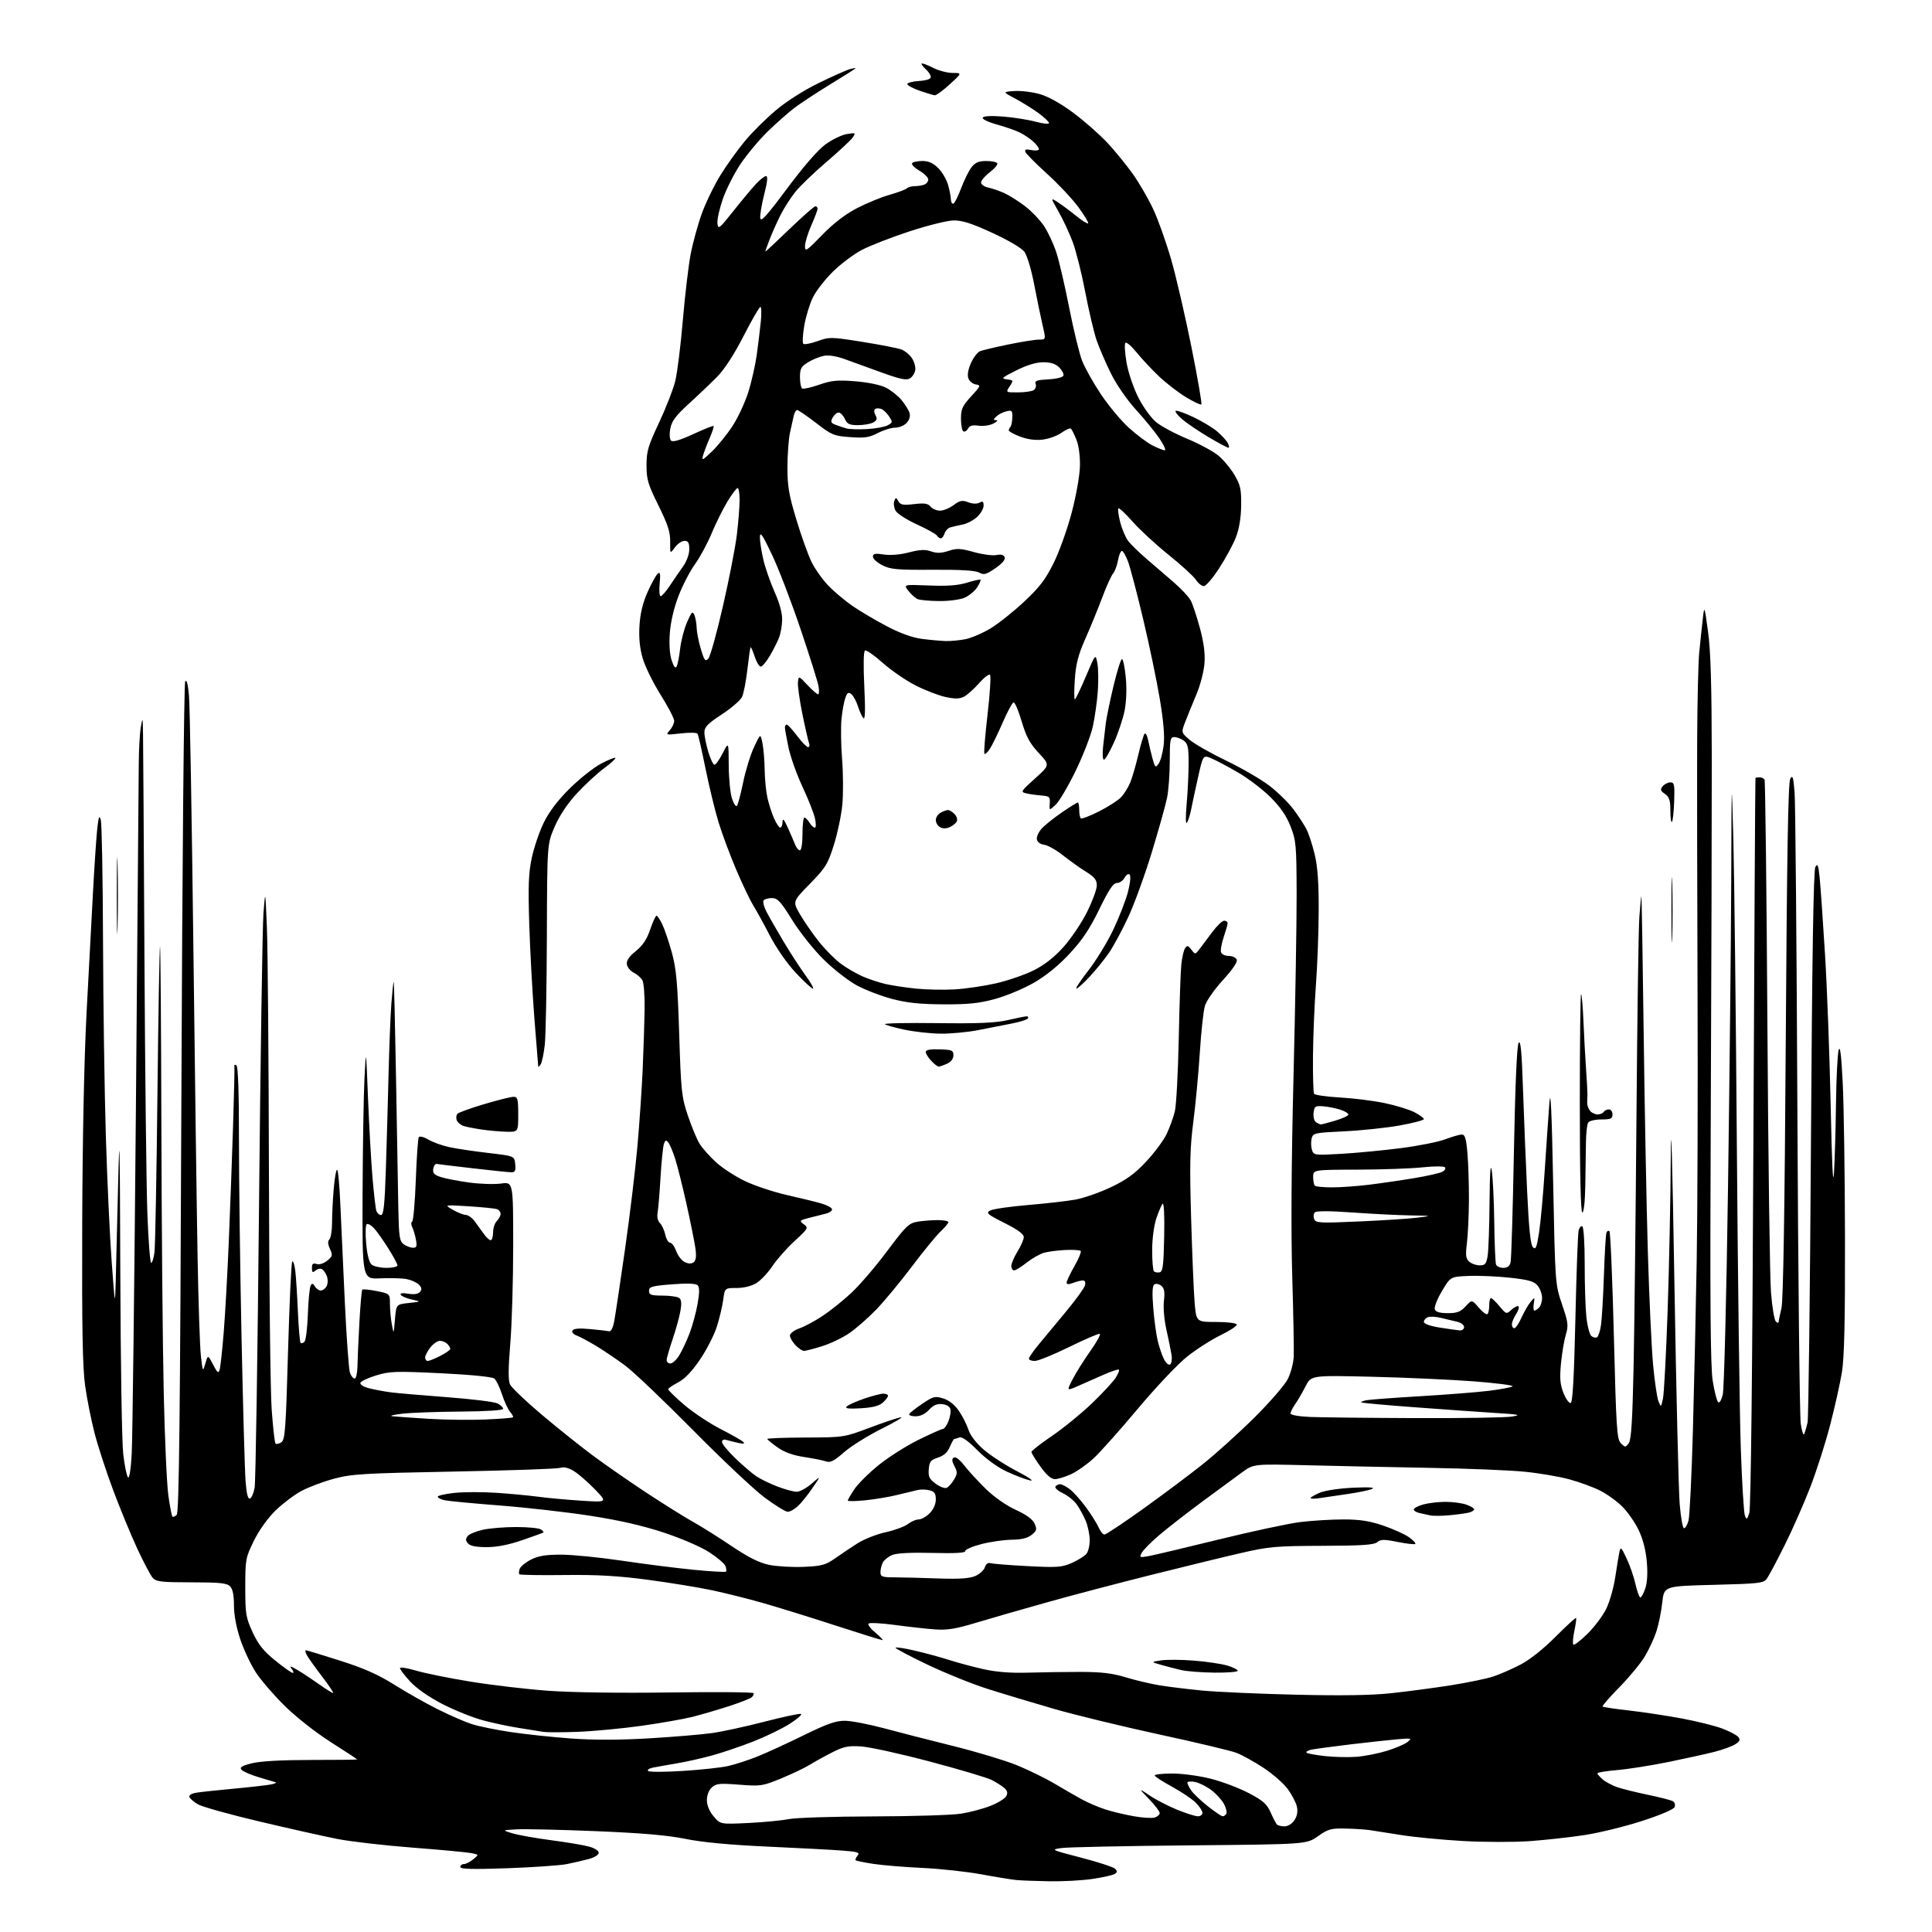 <?xml version="1.0" encoding="UTF-8" standalone="no"?>
<svg 
  version="1.1" 
  xmlns="http://www.w3.org/2000/svg" 
  xmlns:xlink="http://www.w3.org/1999/xlink" 
  xmlns:svg="http://www.w3.org/2000/svg"
  xmlns:rdf="http://www.w3.org/1999/02/22-rdf-syntax-ns#"
  xmlns:cc="http://creativecommons.org/ns#"
  xmlns:dc="http://purl.org/dc/elements/1.1/"
  viewBox="0 0 768 768"
  width="768"
  height="768"
>
<style>svg {background-color: white; }</style>"
<path stroke="none" fill="black" fill-rule="evenodd" d="M417.21,747.84C411.87,747.75 405.93,747.53 404.00,747.34C402.07,747.15 395.77,746.13 390.00,745.06C384.23,744.00 373.65,742.85 366.50,742.52C359.35,742.19 350.59,741.46 347.03,740.90C343.47,740.35 340.37,739.70 340.14,739.47C339.90,739.24 340.25,738.40 340.91,737.61C341.92,736.40 340.99,736.10 334.80,735.63C330.78,735.32 317.38,734.61 305.00,734.05C290.05,733.37 279.15,732.34 272.50,730.99C265.38,729.54 255.16,728.66 237.00,727.92C222.97,727.34 208.80,727.02 205.50,727.19C199.50,727.51 199.50,727.51 203.65,728.76C205.93,729.46 212.84,730.69 219.00,731.50C225.16,732.31 231.96,733.45 234.10,734.03C236.31,734.62 238.00,735.69 238.00,736.50C238.00,737.31 236.31,738.38 234.10,738.97C231.96,739.55 228.02,740.46 225.35,741.00C222.68,741.54 212.06,742.28 201.75,742.65C187.84,743.14 183.00,743.01 183.00,742.16C183.00,741.52 183.63,741.00 184.39,741.00C185.15,741.00 186.82,740.16 188.09,739.12C190.41,737.25 190.41,737.25 187.46,736.65C185.83,736.32 175.28,735.33 164.00,734.46C152.72,733.59 139.22,732.03 134.00,731.00C128.78,729.96 114.87,726.85 103.11,724.07C91.34,721.29 80.35,718.22 78.69,717.25C77.02,716.28 75.48,714.95 75.27,714.30C75.03,713.60 76.24,712.90 78.19,712.60C80.01,712.32 86.90,711.58 93.50,710.97C100.10,710.35 106.62,709.60 108.00,709.30C109.38,709.00 110.05,708.62 109.50,708.46C108.95,708.30 105.92,707.40 102.76,706.45C99.61,705.51 96.55,704.17 95.98,703.47C95.18,702.51 96.16,701.91 100.22,700.91C103.58,700.08 112.13,699.61 123.75,699.61C133.79,699.61 142.00,699.52 142.00,699.41C142.00,699.30 137.27,696.20 131.50,692.52C125.53,688.72 117.64,682.52 113.22,678.16C108.95,673.95 103.79,667.98 101.76,664.89C99.74,661.81 96.94,655.88 95.54,651.72C93.94,646.96 93.00,641.92 93.00,638.15C93.00,634.02 92.51,631.65 91.43,630.57C90.15,629.29 87.27,629.00 76.08,629.00C64.23,629.00 62.09,628.76 60.73,627.25C59.87,626.29 57.07,621.00 54.52,615.50C51.97,610.00 47.65,599.51 44.92,592.19C42.19,584.87 38.89,574.74 37.59,569.69C36.28,564.63 34.60,556.23 33.86,551.00C32.83,543.78 32.54,528.27 32.68,486.50C32.80,452.13 33.46,420.43 34.44,402.00C35.30,385.77 36.47,363.95 37.03,353.50C37.60,343.05 38.35,332.02 38.70,329.00C39.23,324.53 39.49,323.97 40.08,326.00C40.47,327.38 40.87,348.98 40.95,374.00C41.03,399.02 41.54,433.90 42.07,451.50C42.61,469.10 43.65,491.60 44.39,501.50C45.70,519.21 45.72,519.34 46.00,509.50C46.15,504.00 46.58,486.68 46.95,471.00C47.51,447.08 47.65,452.72 47.82,506.00C47.93,540.92 48.45,573.29 48.98,577.93C49.52,582.56 50.37,586.77 50.87,587.27C51.43,587.83 52.02,584.15 52.36,577.85C52.68,572.16 53.42,510.58 54.02,441.00C54.62,371.42 55.13,309.77 55.16,304.00C55.18,298.23 55.55,291.48 55.98,289.00C56.69,284.84 56.76,285.07 56.86,292.00C56.93,296.12 57.18,336.18 57.42,381.00C57.66,425.82 58.18,471.39 58.58,482.25C58.98,493.11 59.66,502.00 60.09,502.00C60.53,502.00 61.12,500.09 61.41,497.75C61.71,495.41 62.24,467.04 62.59,434.70C62.95,402.37 63.41,376.07 63.61,376.27C63.81,376.48 64.05,408.78 64.15,448.07C64.25,487.36 64.66,534.58 65.07,553.00C65.47,571.42 66.30,590.07 66.92,594.43C67.53,598.79 68.26,602.59 68.53,602.87C68.81,603.14 69.58,602.82 70.25,602.15C71.19,601.21 71.61,563.52 72.10,436.59C72.46,344.56 73.12,271.64 73.62,270.87C74.20,269.97 74.71,271.90 75.12,276.50C75.47,280.35 76.24,324.67 76.85,375.00C77.45,425.33 78.21,481.35 78.54,499.50C78.86,517.65 79.45,535.42 79.86,539.00C80.59,545.44 80.60,545.47 81.63,542.00C82.66,538.50 82.66,538.50 84.70,542.44C86.42,545.76 86.83,546.08 87.32,544.44C87.63,543.37 88.36,536.65 88.94,529.50C89.52,522.35 90.42,506.15 90.95,493.50C91.48,480.85 92.25,460.15 92.65,447.50C93.05,434.85 93.29,424.13 93.17,423.68C93.05,423.22 93.41,423.14 93.98,423.48C94.64,423.89 95.00,434.28 94.99,452.81C94.98,468.59 95.44,504.00 96.01,531.50C96.59,559.00 97.31,584.79 97.62,588.80C97.99,593.68 98.56,595.98 99.34,595.72C99.97,595.51 100.82,593.57 101.22,591.42C101.62,589.26 102.40,539.12 102.96,480.00C103.53,420.88 104.32,368.23 104.73,363.00C105.47,353.50 105.47,353.50 106.10,369.00C106.45,377.52 106.81,421.18 106.90,466.00C106.99,510.82 107.48,553.30 108.00,560.39C108.52,567.48 109.20,573.54 109.52,573.85C109.84,574.17 110.86,573.95 111.80,573.36C113.32,572.40 113.61,568.49 114.50,537.22C115.05,517.94 115.80,501.86 116.17,501.49C116.55,501.12 117.09,502.77 117.38,505.16C117.67,507.55 118.14,514.85 118.42,521.39C118.71,527.93 119.19,533.52 119.49,533.82C119.79,534.12 120.48,533.92 121.03,533.37C121.59,532.81 122.20,527.83 122.39,522.29C122.59,516.75 123.09,511.66 123.51,510.98C124.09,510.05 124.50,510.15 125.19,511.37C125.69,512.27 126.74,513.00 127.51,513.00C128.29,513.00 129.34,512.21 129.85,511.25C130.35,510.29 130.40,508.53 129.95,507.35C129.51,506.17 128.64,504.89 128.03,504.52C127.41,504.14 126.26,504.37 125.46,505.04C124.26,506.03 124.00,505.86 124.00,504.06C124.00,502.37 124.43,502.00 125.86,502.46C126.95,502.80 128.69,502.26 130.07,501.14C132.20,499.42 132.31,498.96 131.17,496.47C130.29,494.53 130.22,493.38 130.95,492.65C131.53,492.07 132.00,489.06 132.00,485.95C132.00,482.84 132.29,476.86 132.65,472.65C133.00,468.44 133.61,465.00 134.00,465.00C134.39,465.00 134.97,471.19 135.29,478.75C135.62,486.31 136.43,503.98 137.09,518.00C137.75,532.02 138.67,544.51 139.12,545.75C139.58,546.99 140.41,548.00 140.98,548.00C141.54,548.00 142.04,545.86 142.09,543.25C142.13,540.64 142.48,532.79 142.86,525.81C143.24,518.83 143.76,512.91 144.02,512.65C144.29,512.39 146.86,512.65 149.75,513.22C155.00,514.27 155.00,514.27 155.01,518.38C155.02,520.65 155.35,524.30 155.76,526.50C156.50,530.49 156.50,530.49 157.00,524.50C157.50,518.50 157.50,518.50 162.50,517.96C167.50,517.41 167.50,517.41 163.74,516.59C161.67,516.14 159.69,515.30 159.33,514.73C158.91,514.04 159.91,513.89 162.28,514.27C164.66,514.66 166.25,514.41 166.97,513.53C167.79,512.55 167.67,511.81 166.50,510.65C165.64,509.78 163.43,508.80 161.60,508.45C159.76,508.11 155.05,507.98 151.13,508.16C144.00,508.50 144.00,508.50 144.13,474.50C144.21,455.80 144.55,435.10 144.89,428.50C145.50,416.50 145.50,416.50 146.29,436.50C146.73,447.50 147.53,461.68 148.06,468.00C148.60,474.32 149.29,480.29 149.59,481.25C149.89,482.21 150.73,483.00 151.46,483.00C152.49,483.00 152.92,478.93 153.39,464.75C153.72,454.71 154.20,437.73 154.46,427.00C154.72,416.27 155.22,403.68 155.57,399.00C155.93,394.32 156.34,390.37 156.49,390.20C156.64,390.04 157.06,407.36 157.43,428.70C157.79,450.04 158.20,473.29 158.34,480.36C158.56,491.67 158.82,493.39 160.48,494.61C161.53,495.38 163.19,496.00 164.17,496.00C165.64,496.00 165.84,495.43 165.33,492.75C165.00,490.96 164.33,488.74 163.86,487.81C163.38,486.88 163.38,485.89 163.84,485.60C164.31,485.31 164.96,477.86 165.29,469.04C165.61,460.22 166.15,452.57 166.47,452.05C166.81,451.51 168.44,451.92 170.29,453.01C172.07,454.06 175.82,455.41 178.63,456.01C181.43,456.62 188.40,457.65 194.11,458.32C204.50,459.54 204.50,459.54 204.81,462.77C205.06,465.34 204.76,466.00 203.31,466.00C202.32,466.00 195.45,465.29 188.05,464.43C180.66,463.57 174.14,462.79 173.58,462.68C173.01,462.58 172.40,463.47 172.22,464.65C171.96,466.33 172.61,467.05 175.19,467.89C177.01,468.48 182.05,469.46 186.40,470.06C190.74,470.66 196.48,470.85 199.15,470.48C204.00,469.81 204.00,469.81 204.00,495.10C204.00,509.01 203.48,526.61 202.84,534.21C202.04,543.83 202.00,548.71 202.72,550.30C203.30,551.55 208.88,556.90 215.14,562.18C221.40,567.46 230.54,574.78 235.46,578.44C240.37,582.10 250.04,588.82 256.95,593.37C263.85,597.91 272.17,603.12 275.44,604.93C278.70,606.74 285.61,611.08 290.78,614.56C297.52,619.10 301.76,621.22 305.72,622.05C308.77,622.68 314.94,623.04 319.45,622.85C326.64,622.54 328.17,622.13 331.91,619.50C334.25,617.85 338.28,615.15 340.87,613.50C343.46,611.85 348.49,609.87 352.04,609.09C355.59,608.32 359.57,606.85 360.88,605.84C362.20,604.83 364.13,604.00 365.18,604.00C366.23,604.00 368.20,602.90 369.55,601.55C371.07,600.02 372.00,597.94 372.00,596.06C372.00,593.66 371.48,592.91 369.48,592.41C368.10,592.06 365.96,592.01 364.73,592.31C363.50,592.60 359.80,593.50 356.50,594.30C353.20,595.11 347.46,596.05 343.75,596.41C340.04,596.77 337.00,596.81 337.00,596.51C337.00,596.20 338.17,594.19 339.60,592.02C341.04,589.86 345.42,585.50 349.35,582.34C353.28,579.17 360.43,574.65 365.24,572.29C370.04,569.93 374.38,568.00 374.87,568.00C375.36,568.00 376.30,566.69 376.97,565.08C377.63,563.47 378.02,561.34 377.83,560.33C377.61,559.16 376.44,558.38 374.59,558.17C372.50,557.93 371.05,558.55 369.31,560.42C367.76,562.10 365.86,563.00 363.90,563.00C362.24,563.00 361.15,562.57 361.47,562.05C361.79,561.53 364.15,559.69 366.72,557.95C370.99,555.07 371.70,554.90 374.95,555.90C377.19,556.59 379.46,558.37 381.11,560.75C382.54,562.81 384.27,566.19 384.94,568.27C385.71,570.62 388.01,573.62 391.07,576.27C393.76,578.59 399.69,582.44 404.23,584.80C409.00,587.28 411.23,588.85 409.50,588.50C407.85,588.16 403.73,586.61 400.35,585.04C396.55,583.29 392.03,580.02 388.55,576.51C384.86,572.78 382.38,571.02 381.37,571.41C380.53,571.73 379.63,572.00 379.37,572.00C379.11,572.00 378.31,573.42 377.57,575.16C376.66,577.33 375.18,578.66 372.87,579.41C369.99,580.34 369.46,581.01 369.20,584.03C368.96,586.96 369.41,587.93 371.90,589.77C373.54,590.98 375.50,591.74 376.25,591.46C376.99,591.17 378.33,589.71 379.21,588.22C380.62,585.84 380.64,585.16 379.41,582.81C378.36,580.81 378.30,579.94 379.16,579.40C379.86,578.97 381.53,580.24 383.35,582.59C385.01,584.74 388.87,588.94 391.93,591.92C395.23,595.13 400.06,598.50 403.78,600.19C407.97,602.10 410.46,603.91 411.25,605.64C412.29,607.92 412.15,608.46 410.10,610.12C408.47,611.44 406.09,612.02 402.14,612.07C399.04,612.11 393.57,612.90 390.00,613.83C386.43,614.77 383.59,616.01 383.69,616.59C383.82,617.30 379.60,617.54 370.69,617.31C362.26,617.09 356.49,617.39 354.71,618.12C353.18,618.76 351.49,620.08 350.96,621.07C350.43,622.06 350.00,623.80 350.00,624.93C350.00,626.78 350.61,627.00 355.75,627.02C358.91,627.04 366.65,627.23 372.94,627.46C381.07,627.75 385.31,627.48 387.59,626.53C389.36,625.79 391.11,624.22 391.48,623.05C391.92,621.67 392.75,621.09 393.83,621.40C394.75,621.66 401.39,622.19 408.59,622.56C420.31,623.17 422.13,623.03 426.09,621.28C428.51,620.21 431.12,618.58 431.87,617.67C432.62,616.76 433.21,614.26 433.18,612.13C433.15,609.99 432.44,606.59 431.59,604.56C430.75,602.54 429.15,599.62 428.05,598.07C426.94,596.51 424.45,594.49 422.50,593.57C420.55,592.64 419.22,591.46 419.54,590.94C419.86,590.42 420.71,590.00 421.42,590.00C422.14,590.00 423.94,590.95 425.42,592.11C426.90,593.28 429.78,596.54 431.83,599.36C433.88,602.19 436.10,605.74 436.76,607.25C437.42,608.76 438.45,610.00 439.05,610.00C439.66,610.00 446.53,605.43 454.33,599.85C462.12,594.27 472.77,586.30 478.00,582.14C483.23,577.97 492.50,569.60 498.62,563.53C504.73,557.47 510.71,550.57 511.90,548.22C513.09,545.87 514.17,541.82 514.28,539.22C514.40,536.62 514.13,522.35 513.69,507.50C513.16,489.95 513.33,462.31 514.18,428.50C514.89,399.90 515.46,367.05 515.43,355.50C515.38,335.89 515.22,334.10 513.02,328.51C511.39,324.34 508.97,320.82 505.09,316.94C502.01,313.87 496.22,309.45 492.21,307.11C488.20,304.78 483.41,302.23 481.57,301.47C478.23,300.07 478.23,300.07 476.18,309.28C475.05,314.35 473.82,320.07 473.45,322.00C473.07,323.93 472.36,326.18 471.85,327.00C471.29,327.92 471.24,325.03 471.72,319.50C472.15,314.55 472.50,307.20 472.50,303.17C472.50,297.06 472.17,295.60 470.56,294.42C469.49,293.64 467.80,293.00 466.81,293.00C465.19,293.00 465.00,294.00 465.00,302.45C465.00,307.65 464.51,314.29 463.91,317.20C463.31,320.12 460.59,329.83 457.86,338.80C455.13,347.76 450.93,359.33 448.52,364.50C446.12,369.68 442.68,376.07 440.87,378.71C439.06,381.34 435.59,385.64 433.15,388.25C430.72,390.86 428.34,393.00 427.87,393.00C427.41,393.00 429.56,389.74 432.66,385.75C435.77,381.76 440.23,374.45 442.58,369.50C444.92,364.55 447.54,357.81 448.39,354.52C449.27,351.10 449.56,348.16 449.06,347.66C448.56,347.16 447.70,347.69 447.06,348.89C446.44,350.05 445.06,351.00 444.00,351.00C442.54,351.00 440.82,353.55 436.97,361.47C433.13,369.36 430.19,373.73 425.07,379.22C420.64,383.96 415.68,387.98 410.86,390.73C406.79,393.06 399.86,395.94 395.48,397.13C389.19,398.84 384.85,399.29 375.00,399.24C365.73,399.19 360.48,398.64 354.69,397.11C350.39,395.98 344.12,393.58 340.76,391.79C337.39,390.00 331.43,385.37 327.50,381.51C323.52,377.60 317.96,370.63 314.93,365.75C310.29,358.27 309.11,357.00 306.81,357.00C305.33,357.00 303.85,357.44 303.52,357.97C303.19,358.50 303.67,360.42 304.58,362.22C305.49,364.02 308.52,369.32 311.31,374.00C314.10,378.68 318.11,384.86 320.22,387.75C322.33,390.64 323.65,393.00 323.15,393.00C322.64,393.00 319.57,390.16 316.32,386.69C312.88,383.01 308.59,376.85 306.04,371.94C303.64,367.30 300.67,361.90 299.45,359.94C298.22,357.99 295.19,351.64 292.72,345.85C290.24,340.05 287.05,331.49 285.63,326.84C284.21,322.18 281.87,312.55 280.43,305.43C278.99,298.32 277.58,292.12 277.29,291.66C277.01,291.21 274.01,291.15 270.64,291.54C264.60,292.23 264.53,292.21 266.25,290.29C267.21,289.22 268.00,287.54 268.00,286.55C268.00,285.57 265.56,280.88 262.57,276.13C259.58,271.38 256.38,264.84 255.45,261.58C254.29,257.52 253.90,253.43 254.21,248.57C254.52,243.74 255.56,239.51 257.46,235.26C259.00,231.83 260.81,228.57 261.48,228.01C262.43,227.23 262.60,228.13 262.23,232.00C261.96,234.75 262.14,237.00 262.62,237.00C263.11,237.00 264.77,235.08 266.32,232.75C267.87,230.41 270.23,226.97 271.57,225.10C272.98,223.12 274.00,220.30 274.00,218.35C274.00,215.72 273.59,215.00 272.08,215.00C271.03,215.00 269.31,216.18 268.26,217.62C266.35,220.24 266.35,220.24 266.41,215.37C266.46,211.50 265.50,208.54 261.74,200.93C257.58,192.53 257.00,190.58 257.00,184.97C257.00,179.39 257.63,177.25 261.97,168.04C264.70,162.24 267.60,154.80 268.42,151.50C269.23,148.20 270.58,137.40 271.42,127.50C272.26,117.60 273.66,105.72 274.54,101.09C275.42,96.46 277.45,89.09 279.05,84.71C280.65,80.33 284.02,73.43 286.54,69.38C289.07,65.33 293.42,59.28 296.22,55.93C299.02,52.58 304.50,47.14 308.41,43.85C312.64,40.27 319.53,35.89 325.50,32.98C331.00,30.30 336.62,27.80 338.00,27.43C339.38,27.06 340.27,26.97 340.00,27.25C339.73,27.52 335.23,30.36 330.00,33.55C324.77,36.75 318.48,40.88 316.00,42.74C313.52,44.59 308.66,48.88 305.18,52.27C301.70,55.67 296.81,61.53 294.30,65.29C291.80,69.06 288.65,75.30 287.31,79.15C285.98,82.99 285.02,87.35 285.19,88.82C285.48,91.31 285.92,90.96 291.44,84.00C294.71,79.88 298.73,75.04 300.39,73.25C302.04,71.46 303.90,70.00 304.52,70.00C305.29,70.00 305.06,72.30 303.79,77.25C302.77,81.24 302.07,85.49 302.22,86.70C302.44,88.41 304.83,85.76 312.88,74.94C319.33,66.27 325.09,59.63 328.09,57.43C330.75,55.48 334.59,53.62 336.63,53.29C340.19,52.71 340.28,52.76 338.92,54.70C338.14,55.81 333.45,60.18 328.50,64.41C323.55,68.64 317.99,73.99 316.15,76.30C314.31,78.61 311.72,82.63 310.39,85.23C309.07,87.83 307.10,92.22 306.01,94.98C304.92,97.74 304.14,100.00 304.28,100.00C304.42,100.00 308.74,95.95 313.89,91.00C319.04,86.05 323.64,82.00 324.12,82.00C324.61,82.00 325.00,82.44 325.00,82.97C325.00,83.51 323.88,86.49 322.50,89.60C321.13,92.71 320.00,96.42 320.00,97.84C320.00,100.20 320.61,99.81 326.75,93.47C331.19,88.89 335.91,85.24 340.50,82.84C344.35,80.83 350.20,78.41 353.50,77.48C356.80,76.54 359.93,75.38 360.45,74.89C360.97,74.40 362.40,74.00 363.62,74.00C364.84,74.00 366.55,73.73 367.42,73.39C368.29,73.06 369.00,72.14 369.00,71.36C369.00,70.57 367.43,69.00 365.50,67.87C363.58,66.73 362.25,65.40 362.56,64.90C362.87,64.41 364.70,64.00 366.64,64.00C369.16,64.00 370.95,64.80 372.98,66.83C374.54,68.38 376.30,71.42 376.90,73.58C377.50,75.74 377.99,78.29 377.99,79.25C378.00,80.21 378.40,81.00 378.88,81.00C379.36,81.00 380.77,78.28 382.01,74.96C383.26,71.64 385.14,67.82 386.21,66.46C387.67,64.60 389.09,64.00 392.01,64.00C394.14,64.00 396.13,64.40 396.43,64.89C396.73,65.38 395.41,66.98 393.49,68.44C391.57,69.90 390.00,71.75 390.00,72.53C390.00,73.32 391.24,74.22 392.75,74.54C394.26,74.86 397.07,75.81 399.00,76.66C400.93,77.50 404.67,79.83 407.32,81.84C409.97,83.85 413.43,87.46 415.02,89.85C416.60,92.24 418.81,96.96 419.91,100.35C421.02,103.73 423.33,113.67 425.05,122.44C426.77,131.20 429.07,140.65 430.17,143.44C431.26,146.22 434.59,152.16 437.57,156.64C440.55,161.12 445.52,167.10 448.62,169.94C451.73,172.77 455.99,175.97 458.09,177.05C460.20,178.12 462.41,179.00 463.01,179.00C463.61,179.00 462.64,176.86 460.86,174.25C459.09,171.64 454.90,166.52 451.57,162.88C448.08,159.08 443.87,152.99 441.68,148.59C439.58,144.37 437.00,138.39 435.93,135.30C434.87,132.21 432.83,123.58 431.41,116.13C429.99,108.68 427.73,99.68 426.40,96.14C425.07,92.60 422.54,87.19 420.78,84.10C417.57,78.50 417.57,78.50 420.54,80.41C422.17,81.47 425.42,83.89 427.78,85.81C430.13,87.72 432.28,89.06 432.55,88.78C432.82,88.51 431.08,85.62 428.68,82.35C426.28,79.09 420.67,73.11 416.21,69.07C411.75,65.02 407.88,61.12 407.60,60.39C407.22,59.40 407.84,59.22 410.04,59.66C411.67,59.98 413.00,59.82 413.00,59.30C413.00,58.78 411.99,57.42 410.75,56.29C409.51,55.16 407.15,53.56 405.50,52.73C403.85,51.90 399.70,50.44 396.27,49.49C392.66,48.48 390.30,47.32 390.66,46.74C391.05,46.11 394.16,45.96 398.89,46.35C403.08,46.69 408.86,47.61 411.75,48.40C414.64,49.18 417.00,49.41 417.00,48.92C417.00,48.42 415.09,46.62 412.75,44.91C410.41,43.21 406.25,40.62 403.50,39.16C398.50,36.50 398.50,36.50 403.30,36.19C405.94,36.02 410.51,36.59 413.47,37.45C416.78,38.41 421.84,41.25 426.67,44.85C430.98,48.07 437.00,53.35 440.05,56.60C443.10,59.84 447.72,65.50 450.32,69.16C452.92,72.82 456.62,79.22 458.53,83.37C460.45,87.52 463.62,96.45 465.57,103.21C467.52,109.97 471.13,125.57 473.60,137.87C476.07,150.18 477.85,160.48 477.57,160.76C477.29,161.05 474.53,159.75 471.45,157.89C468.37,156.03 463.49,152.25 460.60,149.50C457.72,146.75 453.74,142.48 451.75,140.02C449.76,137.55 447.79,135.88 447.37,136.30C446.95,136.72 447.14,140.21 447.80,144.06C448.47,147.97 450.53,154.08 452.46,157.92C454.40,161.77 457.52,166.11 459.57,167.80C461.58,169.45 467.11,172.42 471.87,174.39C476.62,176.36 482.20,179.36 484.26,181.06C486.32,182.76 489.24,186.25 490.74,188.82C493.11,192.86 493.47,194.52 493.38,201.00C493.31,205.87 492.58,210.28 491.30,213.57C490.22,216.36 487.24,221.87 484.68,225.82C482.13,229.77 479.37,233.00 478.54,233.00C477.72,233.00 476.30,231.87 475.40,230.48C474.49,229.09 469.58,224.61 464.48,220.51C459.39,216.41 452.95,210.47 450.17,207.30C447.39,204.14 444.87,201.79 444.57,202.10C444.27,202.40 444.61,204.91 445.33,207.68C446.05,210.45 447.50,213.82 448.57,215.17C449.63,216.52 452.82,219.62 455.65,222.06C458.48,224.50 463.32,228.67 466.41,231.32C469.50,233.98 472.64,237.35 473.40,238.82C474.16,240.30 475.78,245.23 477.01,249.78C478.55,255.51 479.10,259.82 478.79,263.78C478.55,266.93 477.12,272.43 475.61,276.00C474.11,279.57 472.11,284.46 471.19,286.86C469.50,291.21 469.50,291.21 473.00,294.17C474.93,295.79 481.45,299.50 487.50,302.41C493.55,305.31 501.20,309.74 504.50,312.26C507.80,314.77 512.13,319.00 514.13,321.66C516.12,324.32 518.49,327.94 519.38,329.71C520.28,331.48 521.74,335.98 522.63,339.71C523.78,344.53 524.24,351.00 524.20,362.00C524.17,370.52 523.68,383.80 523.10,391.50C522.52,399.20 522.00,411.89 521.93,419.69C521.86,427.50 522.06,434.30 522.37,434.80C522.68,435.30 527.34,435.96 532.72,436.27C538.10,436.58 546.08,437.58 550.45,438.50C554.82,439.41 560.11,441.04 562.20,442.10C564.29,443.17 566.00,444.41 566.00,444.86C566.00,445.31 561.63,446.46 556.29,447.41C550.96,448.36 541.05,449.40 534.28,449.72C522.53,450.28 521.94,450.41 521.39,452.58C521.08,453.83 521.14,455.85 521.52,457.07C522.21,459.24 522.49,459.28 533.16,458.67C539.17,458.32 549.81,457.31 556.80,456.41C563.78,455.52 571.75,453.93 574.50,452.89C577.25,451.85 580.22,451.00 581.10,451.00C582.38,451.00 582.84,452.57 583.35,458.65C583.71,462.86 583.96,471.30 583.92,477.40C583.87,483.51 583.51,491.10 583.11,494.27C582.52,498.97 582.69,500.32 584.02,501.52C584.92,502.33 586.80,503.00 588.20,503.00C590.36,503.00 590.83,502.44 591.36,499.25C591.70,497.19 592.04,487.62 592.12,478.00C592.22,465.85 592.50,462.03 593.02,465.50C593.44,468.25 593.88,477.44 593.99,485.92C594.10,494.40 594.42,501.94 594.70,502.67C594.98,503.40 596.28,504.00 597.59,504.00C599.23,504.00 600.13,503.30 600.49,501.75C600.78,500.51 601.37,480.82 601.80,458.00C602.30,431.72 602.98,415.81 603.66,414.61C604.47,413.19 604.91,417.80 605.42,433.11C605.80,444.33 606.55,462.72 607.08,473.99C607.77,488.62 608.42,494.85 609.37,495.80C610.48,496.91 610.89,495.91 611.82,489.82C612.44,485.79 613.45,474.62 614.07,465.00C614.70,455.38 615.52,443.45 615.90,438.50C616.39,432.11 616.83,441.25 617.40,470.00C618.21,510.44 618.22,510.51 620.93,518.50C623.39,525.72 623.53,526.90 622.42,530.64C621.74,532.91 620.88,538.09 620.50,542.14C619.96,547.97 620.17,550.39 621.53,553.79C622.48,556.15 623.76,557.92 624.38,557.71C625.16,557.45 625.72,547.32 626.24,524.42C626.64,506.31 627.22,490.47 627.52,489.21C627.81,487.95 628.49,487.18 629.01,487.51C629.54,487.84 629.95,494.40 629.94,502.40C629.92,510.27 630.22,519.69 630.59,523.34C630.97,527.00 631.87,530.48 632.59,531.08C633.32,531.68 634.33,531.91 634.85,531.59C635.37,531.27 636.07,529.10 636.42,526.76C636.77,524.42 637.29,515.52 637.58,507.00C637.86,498.48 638.31,490.87 638.57,490.11C638.83,489.34 639.37,489.04 639.77,489.44C640.17,489.84 640.97,508.57 641.54,531.08C642.47,568.12 642.74,572.17 644.35,573.75C646.04,575.42 646.19,575.41 647.45,573.71C648.44,572.38 648.92,564.81 649.37,543.71C649.69,528.20 650.21,483.32 650.52,444.00C650.82,404.68 651.34,368.90 651.67,364.50C651.99,360.10 652.36,356.38 652.47,356.24C652.59,356.09 653.00,380.39 653.38,410.24C653.76,440.08 654.50,479.35 655.04,497.50C655.57,515.65 656.51,535.90 657.13,542.50C657.74,549.10 658.70,555.62 659.26,557.00C660.28,559.49 660.29,559.48 661.05,556.00C661.47,554.08 662.31,538.33 662.91,521.00C663.51,503.68 664.07,476.45 664.15,460.50C664.24,441.74 664.76,459.22 665.60,510.00C666.32,553.17 667.27,592.77 667.71,598.00C668.14,603.23 668.92,607.50 669.43,607.50C669.94,607.50 670.74,606.15 671.20,604.50C671.67,602.85 672.46,586.65 672.96,568.50C673.46,550.35 674.14,519.98 674.47,501.00C674.80,482.02 674.95,433.88 674.80,394.00C674.65,354.12 674.58,309.12 674.65,294.00C674.72,278.88 675.08,263.35 675.46,259.50C675.84,255.65 676.45,249.80 676.83,246.50C677.51,240.50 677.51,240.50 678.96,251.00C680.03,258.71 680.43,272.25 680.46,302.00C680.48,324.27 680.30,387.27 680.06,442.00C679.72,517.44 679.91,543.31 680.84,548.98C681.51,553.09 682.46,556.86 682.96,557.36C683.49,557.89 684.25,556.67 684.83,554.38C685.36,552.24 686.30,515.14 686.92,471.50C687.53,428.05 688.11,373.38 688.19,350.00C688.34,307.50 688.34,307.50 689.04,334.00C689.42,348.57 690.05,403.48 690.43,456.00C690.82,508.52 691.52,562.52 692.00,576.00C692.47,589.48 693.20,601.38 693.62,602.46C694.30,604.22 694.48,604.12 695.37,601.46C696.00,599.59 696.60,545.43 697.00,454.00C697.36,374.52 697.72,309.39 697.82,309.25C697.92,309.11 698.65,309.00 699.44,309.00C700.23,309.00 701.13,309.40 701.43,309.89C701.73,310.38 702.25,354.14 702.57,407.14C702.89,460.14 703.53,508.17 704.00,513.87C704.46,519.58 705.33,524.73 705.92,525.32C706.52,525.92 707.02,525.98 707.04,525.45C707.07,524.93 707.57,522.48 708.16,520.00C708.87,517.04 709.45,480.63 709.87,413.50C710.33,339.61 710.82,310.97 711.65,309.56C712.60,307.94 712.89,308.85 713.38,315.06C713.70,319.15 714.20,376.05 714.49,441.50C714.78,506.95 715.39,562.98 715.83,566.00C716.27,569.02 716.91,570.83 717.24,570.00C717.57,569.17 718.15,567.15 718.53,565.50C718.91,563.85 719.52,513.90 719.88,454.50C720.34,380.58 720.89,345.91 721.63,344.64C722.51,343.12 722.81,343.83 723.32,348.64C723.65,351.86 724.62,365.52 725.45,379.00C726.29,392.48 727.31,419.70 727.72,439.50C728.22,463.45 728.66,472.32 729.05,466.00C729.36,460.77 729.72,448.37 729.84,438.44C729.97,428.51 730.44,419.06 730.89,417.44C731.46,415.38 731.95,419.29 732.51,430.50C732.96,439.30 733.36,466.98 733.41,492.00C733.48,525.16 733.14,539.67 732.19,545.50C731.47,549.90 729.36,559.35 727.50,566.50C725.65,573.65 722.07,584.82 719.55,591.33C717.03,597.83 712.45,608.21 709.36,614.39C706.28,620.56 703.12,626.49 702.34,627.56C701.04,629.34 699.25,629.54 681.21,630.00C661.50,630.50 661.50,630.50 660.78,637.00C660.39,640.58 659.34,645.75 658.45,648.50C657.56,651.25 655.47,655.75 653.82,658.50C652.16,661.25 647.61,666.75 643.71,670.72C639.80,674.69 636.81,678.14 637.05,678.38C637.30,678.62 642.00,679.32 647.50,679.94C653.00,680.56 662.38,681.98 668.34,683.08C674.30,684.19 681.57,685.99 684.50,687.08C687.42,688.18 690.34,689.70 690.98,690.47C691.89,691.57 691.65,692.18 689.82,693.36C688.54,694.18 684.80,695.54 681.50,696.39C678.20,697.23 669.89,699.06 663.02,700.46C656.16,701.85 647.05,703.28 642.77,703.64C638.50,704.00 635.00,704.57 635.00,704.92C635.00,705.27 635.95,706.37 637.11,707.36C638.27,708.35 640.85,709.73 642.86,710.43C644.86,711.12 650.40,712.49 655.17,713.48C659.93,714.47 664.38,715.62 665.06,716.04C665.74,716.46 666.03,717.49 665.70,718.33C665.36,719.23 660.05,721.50 652.81,723.84C646.04,726.04 635.77,728.56 630.00,729.45C624.23,730.34 614.37,731.43 608.10,731.88C601.84,732.32 589.91,732.30 581.60,731.83C573.30,731.36 562.23,730.30 557.00,729.46C551.77,728.63 546.15,727.75 544.50,727.50C542.85,727.25 538.56,726.97 534.98,726.88C529.11,726.74 527.99,727.05 523.90,729.93C519.35,733.14 519.35,733.14 472.93,733.56C447.39,733.79 424.48,734.27 422.00,734.62C417.57,735.25 417.68,735.31 429.77,738.45C436.51,740.20 442.59,742.19 443.26,742.86C444.22,743.82 444.19,744.26 443.09,744.94C442.33,745.41 438.38,746.30 434.31,746.90C430.25,747.51 422.55,747.93 417.21,747.84zM510.64,726.00C511.99,726.00 513.62,724.98 514.57,723.54C515.63,721.92 515.96,720.09 515.54,718.17C515.18,716.56 513.54,713.41 511.89,711.16C510.24,708.92 505.87,705.10 502.19,702.69C498.51,700.28 493.70,697.62 491.50,696.78C489.30,695.93 475.57,692.66 461.00,689.51C446.43,686.36 427.52,681.77 419.00,679.31C410.48,676.85 398.55,673.26 392.50,671.33C386.45,669.41 375.76,665.10 368.75,661.75C361.74,658.40 356.00,655.38 356.00,655.02C356.00,654.66 359.49,655.18 363.75,656.18C368.01,657.17 374.20,658.86 377.50,659.92C380.80,660.99 386.88,662.61 391.00,663.53C396.04,664.66 401.79,665.11 408.50,664.91C414.00,664.74 423.45,664.61 429.50,664.61C437.86,664.62 442.18,665.14 447.50,666.76C451.35,667.93 457.43,669.37 461.00,669.96C464.57,670.54 472.23,671.47 478.00,672.03C483.77,672.58 500.45,673.32 515.06,673.67C533.30,674.10 545.21,673.92 553.06,673.07C559.35,672.40 569.99,670.99 576.70,669.93C583.41,668.87 591.06,667.29 593.70,666.40C596.34,665.52 601.20,663.39 604.50,661.66C608.12,659.78 613.61,655.41 618.32,650.67C622.63,646.35 626.31,642.97 626.50,643.17C626.70,643.37 626.40,645.69 625.83,648.33C625.27,650.98 625.09,653.42 625.43,653.76C625.77,654.10 628.31,652.16 631.07,649.44C633.83,646.72 637.18,642.25 638.52,639.50C639.86,636.75 641.46,631.12 642.08,627.00C642.70,622.88 643.44,618.38 643.73,617.00C644.20,614.72 644.46,614.94 646.60,619.50C647.90,622.25 649.49,626.86 650.14,629.75C650.79,632.64 651.66,635.00 652.08,635.00C652.50,635.00 653.39,633.35 654.05,631.34C654.83,628.99 655.03,625.16 654.61,620.59C654.20,616.06 653.01,611.55 651.34,608.11C649.89,605.14 646.99,600.99 644.89,598.89C642.79,596.79 638.83,593.93 636.09,592.55C633.36,591.16 627.83,589.14 623.81,588.05C619.79,586.96 611.80,585.60 606.06,585.03C600.31,584.45 583.44,583.76 568.56,583.50C553.68,583.23 531.80,582.77 519.95,582.47C498.40,581.93 498.40,581.93 493.95,585.13C491.50,586.90 484.32,592.17 478.00,596.85C471.68,601.54 463.90,607.59 460.72,610.31C457.54,613.03 454.45,616.16 453.86,617.26C452.85,619.15 453.01,619.22 456.64,618.57C458.77,618.18 471.30,615.21 484.50,611.97C497.70,608.72 512.31,605.60 516.97,605.03C521.63,604.46 529.32,604.00 534.05,604.00C540.55,604.00 544.41,604.60 549.85,606.45C553.81,607.79 558.41,609.87 560.08,611.06C561.75,612.25 562.89,613.45 562.61,613.73C562.33,614.01 559.18,613.66 555.61,612.95C550.16,611.86 548.85,611.88 547.45,613.04C546.15,614.12 541.27,614.45 525.64,614.49C507.35,614.55 504.40,614.80 493.50,617.31C486.90,618.82 470.70,622.77 457.50,626.08C444.30,629.38 425.40,634.36 415.50,637.15C405.60,639.93 393.06,643.54 387.63,645.18C379.85,647.53 376.46,648.07 371.63,647.71C368.26,647.47 361.12,646.68 355.76,645.95C350.41,645.23 345.69,644.98 345.27,645.40C344.85,645.81 346.08,647.46 348.01,649.05C349.93,650.64 351.18,651.96 350.79,651.97C350.40,651.99 341.85,649.33 331.79,646.06C321.73,642.79 308.77,638.78 303.00,637.14C297.23,635.50 288.23,633.25 283.00,632.14C277.77,631.03 266.35,629.17 257.62,628.00C245.68,626.41 237.42,625.94 224.36,626.10C214.80,626.22 206.75,626.08 206.47,625.80C206.18,625.52 206.24,624.53 206.60,623.60C206.96,622.67 208.97,621.03 211.08,619.96C213.96,618.49 216.95,618.00 223.02,618.00C227.48,618.00 238.41,619.09 247.31,620.41C256.22,621.74 269.04,623.36 275.81,624.02C282.57,624.68 288.32,625.01 288.58,624.75C288.84,624.50 288.74,623.49 288.37,622.52C288.00,621.55 285.09,619.07 281.90,617.02C278.62,614.89 270.78,611.51 263.81,609.21C255.42,606.44 246.08,604.31 234.50,602.52C225.15,601.08 208.95,599.24 198.50,598.44C188.05,597.63 178.26,596.70 176.75,596.37C175.24,596.04 174.00,595.41 174.00,594.96C174.00,594.52 176.99,593.84 180.65,593.45C184.31,593.06 191.85,593.04 197.40,593.42C202.96,593.79 210.43,594.50 214.00,594.98C217.57,595.47 225.22,596.17 231.00,596.54C241.50,597.22 241.50,597.22 236.50,592.05C233.75,589.21 230.02,585.96 228.21,584.83C226.00,583.46 224.19,583.02 222.71,583.50C221.49,583.89 202.50,584.55 180.50,584.97C144.33,585.65 139.75,585.93 132.68,587.84C128.37,589.00 122.55,591.20 119.73,592.73C116.91,594.25 112.30,597.75 109.48,600.50C106.42,603.49 102.98,608.31 100.93,612.48C97.63,619.20 97.50,619.88 97.50,630.98C97.50,641.61 97.73,642.99 100.43,648.85C102.70,653.76 104.74,656.31 109.42,660.10C112.75,662.80 115.87,665.00 116.36,665.00C116.85,665.00 116.63,664.23 115.87,663.29C114.91,662.10 115.70,662.31 118.50,664.00C120.70,665.33 124.58,667.90 127.12,669.71C129.66,671.52 132.04,673.00 132.40,673.00C132.76,673.00 130.80,670.05 128.04,666.45C125.28,662.85 122.55,659.03 121.98,657.95C121.40,656.88 121.21,656.00 121.56,656.00C121.91,656.00 128.01,657.85 135.13,660.12C144.70,663.16 150.33,665.66 156.78,669.72C161.58,672.74 169.32,677.12 174.00,679.46C178.68,681.80 184.75,684.45 187.50,685.34C190.25,686.23 197.22,687.66 203.00,688.52C208.78,689.39 219.57,690.53 227.00,691.08C236.05,691.74 246.26,691.72 258.00,691.02C267.62,690.45 278.88,689.51 283.00,688.93C287.12,688.35 296.53,686.31 303.89,684.40C311.26,682.49 317.78,681.10 318.39,681.31C319.00,681.51 317.02,683.27 314.00,685.20C310.98,687.13 304.45,690.30 299.50,692.25C294.55,694.19 287.12,696.71 283.00,697.84C278.88,698.97 272.57,700.38 269.00,700.98C265.43,701.58 261.22,702.32 259.65,702.63C258.08,702.95 257.18,703.56 257.65,704.00C258.12,704.44 264.35,704.43 271.50,703.97C278.65,703.52 286.73,702.64 289.45,702.02C292.18,701.40 297.35,699.73 300.95,698.29C304.55,696.86 312.85,693.05 319.39,689.84C328.80,685.22 332.24,684.01 335.89,684.04C338.42,684.06 345.45,685.42 351.50,687.04C357.55,688.67 369.92,691.84 378.98,694.09C388.05,696.34 399.27,699.71 403.92,701.58C408.57,703.46 415.33,706.74 418.94,708.88C422.55,711.03 427.52,713.89 430.00,715.25C432.48,716.61 436.75,718.44 439.50,719.31C442.25,720.19 447.33,721.40 450.80,722.00C454.26,722.61 457.97,722.83 459.05,722.49C460.12,722.14 461.00,721.35 461.00,720.72C461.00,720.09 459.09,717.58 456.75,715.14C452.50,710.71 452.50,710.71 457.05,713.77C459.55,715.45 464.47,717.99 467.97,719.41C471.48,720.83 475.17,722.00 476.17,722.00C477.18,722.00 478.00,721.39 478.00,720.64C478.00,719.89 476.80,718.07 475.33,716.60C473.86,715.13 469.59,712.26 465.84,710.21C462.08,708.17 459.01,706.16 459.01,705.75C459.00,705.34 462.19,705.00 466.08,705.00C469.98,705.00 476.84,705.94 481.33,707.08C485.83,708.23 492.60,710.79 496.39,712.78C502.10,715.78 503.60,717.10 505.10,720.48C506.09,722.73 507.23,724.89 507.62,725.29C508.01,725.68 509.37,726.00 510.64,726.00zM297.43,724.67C303.52,724.38 310.75,723.68 313.50,723.13C316.25,722.57 331.32,722.09 347.00,722.05C362.68,722.02 378.43,721.53 382.00,720.97C385.57,720.41 390.88,719.00 393.78,717.84C396.69,716.69 399.49,714.95 400.00,714.00C400.68,712.74 400.46,711.83 399.22,710.75C398.27,709.92 396.01,708.49 394.19,707.56C392.37,706.64 381.34,703.35 369.69,700.26C358.03,697.17 345.74,694.46 342.37,694.24C337.21,693.90 335.41,694.27 330.89,696.56C327.94,698.05 323.95,700.26 322.01,701.46C320.08,702.67 314.97,705.11 310.66,706.89C303.13,710.00 302.45,710.11 293.88,709.44C286.09,708.83 284.69,708.97 282.97,710.52C281.78,711.61 281.00,713.59 281.00,715.58C281.00,717.66 281.97,720.00 283.68,722.03C286.35,725.20 286.35,725.20 297.43,724.67zM486.03,722.00C486.50,722.00 487.15,721.56 487.48,721.03C487.81,720.50 487.41,718.77 486.60,717.19C485.78,715.62 483.54,713.12 481.60,711.65C479.67,710.17 476.72,708.69 475.05,708.36C473.37,708.02 472.00,708.16 472.00,708.65C472.00,709.15 472.72,710.58 473.59,711.83C474.47,713.07 477.43,715.87 480.18,718.05C482.93,720.22 485.56,722.00 486.03,722.00zM539.34,698.35C542.55,698.09 547.95,697.02 551.35,695.97C554.75,694.92 558.42,693.35 559.51,692.48C561.38,690.99 561.16,690.92 556.00,691.34C552.98,691.59 544.42,692.52 537.00,693.40C529.58,694.29 522.43,695.26 521.13,695.55C519.83,695.85 519.04,696.38 519.39,696.72C519.73,697.06 523.04,697.67 526.75,698.08C530.46,698.48 536.13,698.60 539.34,698.35zM229.84,688.42C223.60,688.67 217.38,688.67 216.00,688.44C214.62,688.20 210.35,687.53 206.50,686.93C202.65,686.34 196.16,684.97 192.07,683.88C187.98,682.79 180.70,679.87 175.88,677.39C170.49,674.60 165.57,671.17 163.06,668.45C160.83,666.03 159.00,663.63 159.00,663.12C159.00,662.61 161.81,663.04 165.25,664.06C168.69,665.09 178.38,667.06 186.80,668.44C195.21,669.82 209.16,671.46 217.80,672.10C227.29,672.79 246.47,673.06 266.29,672.78C284.32,672.53 299.28,672.65 299.53,673.05C299.78,673.45 299.42,674.21 298.74,674.75C298.06,675.29 293.90,676.90 289.50,678.32C285.10,679.74 278.67,681.62 275.22,682.49C271.76,683.36 262.69,684.95 255.06,686.03C247.43,687.10 236.08,688.18 229.84,688.42zM482.75,664.90C477.66,664.84 471.70,664.38 469.50,663.87C467.30,663.35 463.70,662.42 461.50,661.79C457.50,660.64 457.50,660.64 461.59,660.02C463.83,659.69 469.75,659.73 474.73,660.13C479.71,660.53 485.64,661.41 487.89,662.09C490.15,662.76 492.00,663.70 492.00,664.16C492.00,664.62 487.84,664.95 482.75,664.90zM193.37,615.01C189.16,615.00 186.86,614.53 186.00,613.50C185.04,612.34 185.02,611.68 185.94,610.57C186.60,609.78 189.37,608.66 192.11,608.07C194.86,607.48 200.79,607.01 205.30,607.02C209.81,607.02 214.16,607.45 214.97,607.96C215.78,608.47 216.23,609.03 215.97,609.21C215.71,609.39 211.90,610.76 207.50,612.27C202.15,614.11 197.47,615.02 193.37,615.01zM576.00,602.35C572.98,602.63 569.60,602.64 568.50,602.39C567.40,602.13 565.49,601.71 564.25,601.44C563.01,601.18 562.00,600.54 562.00,600.03C562.00,599.51 563.69,598.63 565.75,598.05C567.81,597.48 571.80,597.01 574.60,597.01C577.41,597.00 581.12,597.49 582.85,598.10C584.58,598.70 586.00,599.55 586.00,599.99C586.00,600.43 584.99,601.02 583.75,601.32C582.51,601.61 579.02,602.08 576.00,602.35zM313.10,600.95C312.22,600.92 308.12,598.39 304.00,595.34C299.88,592.28 287.05,580.22 275.50,568.52C263.95,556.83 251.80,545.27 248.50,542.82C245.20,540.38 240.07,536.91 237.11,535.11C234.14,533.31 230.62,531.43 229.30,530.92C227.87,530.38 227.17,529.54 227.58,528.87C228.05,528.12 230.36,527.93 234.48,528.32C237.90,528.63 241.29,529.03 242.02,529.20C242.90,529.40 243.65,527.95 244.20,525.00C244.66,522.52 246.59,509.70 248.47,496.50C250.36,483.30 252.57,464.85 253.40,455.50C254.22,446.15 255.16,432.43 255.48,425.00C255.81,417.57 256.15,407.00 256.24,401.50C256.33,396.00 255.94,390.68 255.37,389.68C254.80,388.67 253.25,387.31 251.92,386.65C250.59,385.99 249.36,384.49 249.19,383.32C248.98,381.84 250.06,380.24 252.74,378.09C255.48,375.88 257.12,373.42 258.46,369.50C259.48,366.47 260.62,364.00 260.98,364.00C261.34,364.00 262.38,365.58 263.30,367.51C264.22,369.44 265.93,374.50 267.10,378.76C268.84,385.13 269.35,390.84 269.99,411.00C270.71,433.86 270.94,436.04 273.45,443.50C274.94,447.90 277.02,452.91 278.08,454.63C279.14,456.35 282.05,459.64 284.55,461.94C287.04,464.24 292.24,467.63 296.10,469.48C299.95,471.33 307.47,473.83 312.80,475.04C318.14,476.25 324.27,477.75 326.43,478.37C328.59,478.99 330.52,480.01 330.72,480.63C330.92,481.25 329.83,482.06 328.29,482.44C326.76,482.81 323.71,483.58 321.53,484.15C317.74,485.15 317.64,485.27 319.53,486.67C321.43,488.09 321.29,488.34 315.87,493.32C312.77,496.17 308.78,500.67 307.02,503.33C305.25,505.98 302.38,509.02 300.65,510.07C298.73,511.24 295.67,511.99 292.81,512.00C288.12,512.00 288.12,512.00 287.48,516.75C287.13,519.36 285.97,524.20 284.91,527.50C283.85,530.80 280.84,536.65 278.22,540.50C275.08,545.12 272.16,548.18 269.61,549.50C267.49,550.60 265.70,551.82 265.63,552.21C265.56,552.60 268.43,555.41 272.00,558.46C275.57,561.50 282.10,565.84 286.50,568.09C290.90,570.33 294.95,572.64 295.50,573.22C296.19,573.93 295.57,574.05 293.50,573.58C291.85,573.21 289.71,572.67 288.75,572.39C287.69,572.07 287.00,572.40 287.00,573.22C287.00,573.96 289.36,576.85 292.25,579.63C295.14,582.42 298.88,585.63 300.56,586.78C302.24,587.92 306.06,589.79 309.06,590.93C312.05,592.07 315.50,593.00 316.72,593.00C317.93,593.00 320.61,591.54 322.66,589.75C326.40,586.50 326.40,586.50 322.98,591.50C321.10,594.25 318.47,597.51 317.13,598.75C315.80,599.99 313.99,600.98 313.10,600.95zM524.25,595.57C522.46,595.85 521.00,595.82 521.00,595.49C521.00,595.17 522.66,594.20 524.69,593.36C526.75,592.49 532.57,591.63 537.94,591.39C544.32,591.10 546.81,591.26 545.42,591.88C544.27,592.39 539.77,593.31 535.42,593.93C531.06,594.54 526.04,595.28 524.25,595.57zM419.34,587.98C417.89,587.99 416.02,586.37 413.59,583.00C411.62,580.25 410.00,577.63 410.00,577.18C410.00,576.73 413.71,573.84 418.25,570.75C422.79,567.66 429.92,561.84 434.10,557.82C438.28,553.79 442.50,549.25 443.48,547.72C444.47,546.19 445.05,544.72 444.79,544.46C444.52,544.19 441.65,545.16 438.40,546.61C435.16,548.06 430.59,550.07 428.25,551.08C424.00,552.93 424.00,552.93 426.42,548.21C427.76,545.62 430.92,540.58 433.45,537.01C435.99,533.44 437.66,530.39 437.17,530.22C436.67,530.06 431.19,532.42 424.99,535.46C418.78,538.51 412.65,541.00 411.35,541.00C410.06,541.00 409.00,540.59 409.00,540.09C409.00,539.59 410.80,537.00 413.00,534.34C415.20,531.68 420.10,525.76 423.90,521.20C427.69,516.63 431.02,512.02 431.30,510.95C431.62,509.73 431.31,509.00 430.47,509.00C429.73,509.00 427.98,509.44 426.57,509.98C424.77,510.66 424.00,510.62 424.00,509.85C424.00,509.24 425.40,506.30 427.11,503.31C428.82,500.33 429.93,497.60 429.59,497.26C429.25,496.92 426.50,496.75 423.47,496.89C420.45,497.03 416.62,497.54 414.96,498.01C413.30,498.49 410.20,500.25 408.08,501.94C405.95,503.62 403.71,505.00 403.11,505.00C402.50,505.00 402.00,504.21 402.01,503.25C402.01,502.29 403.12,499.70 404.47,497.50C405.83,495.30 406.95,492.72 406.97,491.76C406.99,490.58 404.52,488.78 399.30,486.15C392.40,482.68 391.82,482.17 393.64,481.19C394.76,480.59 401.48,479.62 408.59,479.02C415.69,478.43 424.20,477.45 427.50,476.86C430.80,476.26 437.14,474.05 441.59,471.94C447.82,468.98 451.05,466.63 455.65,461.71C458.94,458.20 462.60,453.25 463.80,450.70C464.99,448.16 466.44,444.15 467.02,441.79C467.59,439.43 468.29,426.48 468.57,413.00C468.85,399.52 469.30,386.25 469.58,383.49C469.86,380.74 470.52,377.81 471.06,376.99C471.90,375.71 472.26,375.78 473.58,377.50C475.12,379.49 475.14,379.49 476.81,377.30C477.74,376.09 480.02,373.05 481.87,370.55C483.72,368.05 485.86,366.00 486.62,366.00C487.38,366.00 488.00,366.43 488.00,366.97C488.00,367.50 487.29,370.01 486.43,372.56C485.56,375.10 485.10,377.82 485.40,378.59C485.69,379.37 487.09,380.00 488.50,380.00C489.91,380.00 491.32,380.67 491.63,381.49C491.99,382.41 489.92,385.47 486.11,389.62C482.71,393.33 479.55,397.87 478.96,399.88C478.37,401.87 477.47,410.25 476.94,418.50C476.41,426.75 475.25,439.12 474.36,446.00C473.02,456.27 472.87,463.04 473.48,484.00C473.89,498.02 474.51,513.10 474.86,517.50C475.50,525.50 475.50,525.50 483.41,525.50C487.80,525.50 491.46,525.94 491.63,526.50C491.80,527.05 488.92,528.96 485.22,530.75C481.53,532.54 475.49,536.40 471.82,539.34C468.14,542.28 459.33,551.61 452.23,560.09C445.13,568.57 437.20,577.45 434.60,579.83C432.00,582.20 427.99,585.01 425.69,586.05C423.39,587.10 420.53,587.97 419.34,587.98zM335.50,577.31C331.68,580.68 330.03,581.53 328.50,580.97C327.40,580.56 323.48,579.77 319.80,579.21C315.20,578.51 311.82,577.30 309.07,575.35C306.85,573.78 305.03,572.27 305.02,572.00C305.01,571.73 311.86,571.47 320.25,571.44C335.38,571.38 335.58,571.35 345.50,567.62C351.00,565.54 356.62,563.65 358.00,563.41C359.38,563.16 356.00,565.20 350.50,567.94C345.00,570.68 338.25,574.89 335.50,577.31zM193.00,564.27C198.78,564.02 203.68,563.63 203.91,563.41C204.14,563.19 203.63,562.22 202.79,561.26C201.95,560.29 200.50,557.17 199.57,554.33C198.65,551.48 197.27,548.64 196.51,548.01C195.67,547.31 187.33,546.48 175.31,545.89C157.36,545.02 154.94,545.10 149.58,546.73C146.32,547.72 143.48,549.06 143.26,549.71C143.04,550.38 144.51,551.30 146.69,551.85C148.78,552.38 152.53,553.09 155.00,553.43C157.47,553.77 167.63,554.65 177.57,555.39C187.51,556.13 196.62,557.26 197.82,557.90C199.02,558.54 200.00,559.50 200.00,560.04C200.00,560.61 193.26,561.05 183.25,561.12C174.04,561.18 163.57,561.56 160.00,561.96C156.43,562.37 154.62,562.82 156.00,562.98C157.38,563.14 163.90,563.60 170.50,564.01C177.10,564.41 187.22,564.53 193.00,564.27zM562.50,563.72C581.20,563.79 598.52,563.52 601.00,563.11C604.89,562.47 604.01,562.27 594.50,561.68C588.45,561.30 574.06,560.28 562.51,559.42C550.97,558.57 541.36,557.69 541.15,557.48C540.94,557.27 541.83,556.88 543.13,556.62C544.43,556.36 554.05,555.64 564.50,555.02C574.95,554.40 587.33,553.43 592.00,552.85C596.67,552.27 600.85,551.47 601.27,551.08C601.70,550.68 594.72,549.79 585.77,549.10C576.82,548.42 558.63,547.60 545.35,547.28C521.19,546.70 521.19,546.70 518.97,551.10C517.74,553.52 515.90,556.69 514.87,558.15C513.84,559.61 513.00,561.28 513.00,561.86C513.00,562.48 516.20,563.06 520.75,563.26C525.01,563.44 543.80,563.65 562.50,563.72zM342.19,559.81C337.42,560.10 335.79,559.90 336.53,559.13C337.09,558.53 340.20,557.14 343.43,556.02C346.67,554.91 350.14,554.00 351.16,554.00C352.17,554.00 353.00,554.38 353.00,554.85C353.00,555.31 352.07,556.53 350.94,557.55C349.50,558.86 346.90,559.53 342.19,559.81zM465.14,542.41C465.72,542.06 465.98,540.35 465.71,538.63C465.45,536.91 464.53,532.41 463.68,528.63C462.78,524.67 462.36,519.78 462.68,517.09C463.09,513.58 462.84,512.11 461.66,511.13C460.79,510.41 459.56,510.15 458.92,510.55C458.08,511.07 457.94,513.73 458.43,519.89C458.81,524.62 459.61,530.52 460.21,533.00C460.80,535.48 461.92,538.75 462.69,540.28C463.46,541.81 464.56,542.77 465.14,542.41zM266.51,542.00C267.35,542.00 268.93,540.54 270.02,538.75C271.12,536.96 272.96,533.02 274.12,530.00C275.27,526.98 276.71,521.69 277.31,518.25C278.10,513.76 278.10,511.70 277.32,510.92C276.59,510.19 273.25,510.06 267.12,510.54C259.13,511.17 258.00,511.49 258.00,513.13C258.00,514.72 258.79,515.00 263.25,515.02C266.14,515.02 269.11,515.42 269.86,515.89C270.86,516.52 271.03,517.89 270.49,521.04C270.09,523.40 268.70,528.49 267.38,532.34C266.07,536.20 265.00,539.95 265.00,540.68C265.00,541.40 265.68,542.00 266.51,542.00zM170.04,541.00C170.61,541.00 172.86,540.09 175.04,538.98C177.22,537.87 179.00,536.61 179.00,536.18C179.00,535.75 178.46,534.86 177.80,534.20C177.14,533.54 175.82,533.00 174.87,533.00C173.92,533.00 172.21,534.19 171.07,535.63C169.93,537.08 169.00,538.88 169.00,539.63C169.00,540.39 169.47,541.00 170.04,541.00zM319.59,537.00C318.91,537.00 317.37,535.96 316.17,534.69C314.98,533.41 314.00,531.70 314.00,530.89C314.00,530.07 315.69,528.80 317.75,528.06C319.81,527.33 323.94,525.12 326.92,523.15C329.90,521.19 335.03,517.09 338.31,514.05C341.60,511.01 348.03,503.52 352.60,497.40C360.11,487.35 361.28,486.22 364.70,485.65C366.79,485.30 370.41,485.02 372.75,485.01C375.09,485.00 377.00,485.37 377.00,485.81C377.00,486.26 375.59,487.95 373.87,489.56C372.15,491.18 367.02,497.45 362.46,503.50C357.90,509.55 351.55,517.22 348.34,520.55C345.13,523.88 340.29,528.12 337.60,529.96C334.90,531.80 330.03,534.14 326.76,535.15C323.49,536.17 320.27,537.00 319.59,537.00zM580.25,528.86C581.21,528.94 582.00,528.33 582.00,527.52C582.00,526.70 580.76,525.76 579.25,525.42C577.74,525.08 574.86,524.39 572.86,523.89C570.85,523.39 568.49,523.26 567.61,523.60C566.72,523.94 566.00,524.78 566.00,525.47C566.00,526.23 568.44,527.11 572.25,527.72C575.69,528.27 579.29,528.78 580.25,528.86zM601.95,528.00C602.48,528.00 603.78,526.09 604.84,523.75C605.90,521.41 607.53,518.60 608.45,517.50C610.10,515.54 610.12,515.56 609.70,518.25C609.47,519.76 609.57,521.00 609.94,521.00C610.30,521.00 611.14,520.46 611.80,519.80C612.46,519.14 613.00,517.39 613.00,515.91C613.00,514.43 612.21,512.26 611.25,511.08C609.84,509.35 607.74,508.74 600.34,507.92C595.30,507.37 587.89,507.04 583.88,507.20C576.59,507.50 576.59,507.50 573.19,513.24C571.31,516.40 570.04,519.67 570.36,520.49C570.76,521.53 572.36,522.00 575.52,522.00C579.21,522.00 580.58,521.48 582.60,519.30C585.10,516.60 585.10,516.60 587.85,519.83C589.37,521.60 590.92,522.74 591.30,522.36C591.69,521.98 592.00,520.39 592.00,518.83C592.00,517.27 592.30,516.00 592.68,516.00C593.05,516.00 594.58,517.46 596.07,519.25C598.76,522.47 598.80,522.49 600.90,520.59C602.06,519.54 603.30,518.96 603.64,519.31C603.99,519.65 603.53,521.06 602.64,522.43C601.74,523.81 601.00,525.62 601.00,526.46C601.00,527.31 601.43,528.00 601.95,528.00zM460.95,505.77C462.25,505.52 462.55,503.18 462.78,491.51C462.95,483.22 462.69,477.94 462.16,478.52C461.67,479.06 460.53,481.72 459.63,484.43C458.69,487.26 458.00,492.61 458.00,497.01C458.00,501.22 458.32,504.98 458.70,505.37C459.09,505.75 460.10,505.94 460.95,505.77zM153.69,504.00C156.06,504.00 158.00,503.56 158.00,503.02C158.00,502.48 156.36,499.44 154.37,496.27C152.37,493.10 149.83,489.50 148.72,488.28C147.61,487.06 146.30,486.31 145.80,486.62C145.30,486.93 145.19,490.34 145.56,494.34C145.99,499.04 146.76,501.93 147.80,502.75C148.67,503.44 151.32,504.00 153.69,504.00zM275.79,501.72C276.69,501.00 276.88,499.32 276.42,496.10C276.06,493.57 274.46,485.65 272.87,478.50C271.27,471.35 269.24,463.25 268.35,460.50C267.46,457.75 266.26,454.90 265.67,454.16C264.81,453.08 264.48,453.17 263.93,454.66C263.56,455.67 262.95,461.68 262.57,468.00C262.20,474.32 261.67,480.68 261.40,482.13C261.10,483.68 261.48,485.34 262.33,486.18C263.11,486.97 264.07,489.05 264.46,490.81C264.84,492.56 265.71,494.00 266.38,494.00C267.05,494.00 268.14,495.51 268.81,497.35C269.48,499.20 271.03,501.17 272.26,501.73C273.79,502.43 274.91,502.43 275.79,501.72zM195.05,493.00C195.57,493.00 196.00,491.62 196.00,489.93C196.00,488.24 196.68,486.18 197.50,485.36C198.32,484.53 199.00,483.26 199.00,482.54C199.00,481.81 198.37,480.97 197.59,480.67C196.82,480.38 191.76,479.86 186.34,479.52C176.50,478.91 176.50,478.91 180.00,480.91C181.93,482.01 184.25,482.94 185.18,482.96C186.10,482.98 187.68,484.11 188.68,485.46C189.68,486.82 191.31,489.07 192.30,490.46C193.28,491.86 194.52,493.00 195.05,493.00zM540.28,485.55C549.75,485.13 560.20,484.45 563.50,484.04C569.46,483.30 569.44,483.29 560.50,483.14C555.55,483.05 545.23,482.53 537.56,481.98C528.80,481.35 523.28,481.32 522.68,481.92C522.16,482.44 522.03,483.64 522.40,484.59C523.00,486.17 524.48,486.25 540.28,485.55zM629.00,482.00C628.35,482.00 628.00,466.78 628.00,438.33C628.00,414.32 628.23,394.90 628.51,395.18C628.80,395.46 629.22,400.38 629.45,406.10C629.69,411.82 630.15,420.32 630.48,425.00C630.81,429.68 631.06,434.18 631.03,435.00C631.00,435.82 630.95,437.32 630.93,438.33C630.91,439.34 631.42,440.80 632.07,441.58C632.71,442.36 634.06,443.00 635.06,443.00C636.06,443.00 637.16,442.55 637.50,442.00C637.84,441.45 638.77,441.00 639.56,441.00C640.35,441.00 641.00,441.90 641.00,443.00C641.00,444.70 640.33,445.00 636.56,445.00C634.10,445.00 631.76,445.56 631.32,446.25C630.88,446.94 630.49,450.43 630.44,454.00C630.40,457.57 630.28,465.34 630.18,471.25C630.07,477.63 629.59,482.00 629.00,482.00zM529.44,472.00C532.80,472.00 539.37,471.54 544.03,470.97C548.69,470.40 556.77,469.23 562.00,468.36C567.23,467.50 572.34,466.34 573.36,465.80C574.38,465.26 574.83,464.45 574.36,464.00C573.89,463.55 569.90,463.56 565.50,464.03C561.10,464.51 549.51,464.92 539.75,464.95C522.00,465.00 522.00,465.00 522.00,467.83C522.00,469.39 522.30,470.97 522.67,471.33C523.03,471.70 526.08,472.00 529.44,472.00zM201.25,449.88C198.64,449.81 194.23,449.42 191.46,449.01C188.69,448.60 185.47,447.97 184.31,447.60C183.14,447.23 181.90,446.19 181.56,445.29C181.22,444.40 181.36,443.24 181.88,442.72C182.40,442.20 187.19,440.48 192.54,438.89C197.88,437.30 203.10,436.00 204.13,436.00C205.78,436.00 206.00,436.83 206.00,443.00C206.00,450.00 206.00,450.00 201.25,449.88zM525.07,446.98C525.38,446.99 527.97,446.31 530.82,445.46C533.67,444.61 536.00,443.52 536.00,443.04C536.00,442.55 534.54,441.68 532.75,441.10C530.96,440.52 527.92,439.92 526.00,439.77C522.81,439.52 522.47,439.75 522.17,442.39C521.98,444.03 522.41,445.65 523.17,446.13C523.90,446.59 524.76,446.98 525.07,446.98zM214.96,423.03C214.45,423.84 214.00,424.27 213.96,424.00C213.91,423.73 213.23,415.18 212.44,405.00C211.64,394.82 210.72,377.95 210.39,367.50C209.91,352.17 210.10,347.05 211.39,341.00C212.27,336.88 214.41,330.57 216.16,327.00C218.28,322.67 221.70,318.16 226.42,313.48C230.31,309.62 235.89,305.19 238.82,303.63C241.74,302.08 244.35,301.02 244.61,301.28C244.88,301.54 242.87,303.39 240.16,305.38C237.44,307.38 232.59,311.86 229.36,315.35C225.58,319.45 222.44,324.14 220.50,328.60C217.50,335.50 217.50,335.50 217.39,372.06C217.32,392.18 216.96,411.54 216.58,415.10C216.20,418.65 215.47,422.22 214.96,423.03zM373.13,424.00C372.70,424.00 371.37,422.96 370.17,421.69C368.98,420.41 368.00,418.83 368.00,418.16C368.00,417.34 369.76,417.01 373.50,417.13C378.43,417.29 379.00,417.53 379.00,419.49C379.00,420.86 378.05,422.11 376.45,422.84C375.05,423.48 373.56,424.00 373.13,424.00zM373.79,410.90C369.78,410.84 363.35,410.12 359.50,409.31C355.65,408.49 352.17,407.52 351.77,407.13C351.37,406.75 360.77,406.56 372.66,406.71C389.06,406.92 395.82,406.62 400.70,405.49C404.23,404.67 407.57,404.00 408.12,404.00C408.67,404.00 408.88,404.39 408.59,404.86C408.30,405.33 405.46,406.23 402.28,406.85C399.10,407.48 393.03,408.67 388.79,409.50C384.55,410.32 377.80,410.95 373.79,410.90zM379.50,393.30C383.90,393.04 391.29,391.95 395.92,390.89C400.55,389.83 407.22,387.54 410.75,385.80C415.09,383.66 418.90,380.71 422.62,376.60C425.64,373.27 429.88,366.99 432.05,362.66C434.22,358.32 436.00,353.51 436.00,351.98C436.00,349.78 435.10,348.63 431.75,346.56C429.41,345.11 425.27,342.16 422.54,340.01C419.82,337.85 416.45,335.96 415.05,335.80C413.53,335.62 412.38,334.76 412.17,333.66C411.98,332.65 412.87,330.69 414.16,329.30C415.45,327.91 419.06,325.03 422.20,322.89C425.33,320.75 428.14,319.00 428.45,319.00C428.75,319.00 429.00,320.27 429.00,321.83C429.00,323.39 429.28,324.95 429.62,325.29C429.96,325.63 433.22,324.40 436.87,322.55C440.52,320.71 444.49,318.14 445.70,316.84C446.91,315.54 448.54,312.90 449.32,310.99C450.10,309.07 451.53,304.12 452.50,300.00C453.46,295.88 454.59,292.13 454.99,291.69C455.39,291.24 456.02,292.34 456.38,294.13C456.73,295.92 457.52,299.20 458.11,301.42C459.11,305.12 459.31,305.30 460.54,303.61C461.28,302.60 462.19,299.35 462.56,296.38C463.02,292.66 462.54,286.86 461.02,277.74C459.80,270.46 456.82,256.18 454.40,246.00C451.98,235.82 449.29,225.59 448.42,223.25C447.55,220.91 446.44,219.00 445.96,219.00C445.48,219.00 444.79,220.69 444.42,222.75C444.05,224.81 443.16,227.18 442.45,228.00C441.74,228.82 439.81,233.10 438.16,237.50C436.51,241.90 433.51,249.24 431.48,253.82C428.61,260.31 427.68,263.89 427.26,270.07C426.96,274.43 426.96,278.00 427.26,278.00C427.55,278.00 429.53,273.90 431.65,268.90C435.50,259.80 435.50,259.80 436.22,263.65C436.62,265.77 436.69,270.88 436.38,275.00C436.07,279.12 435.17,285.41 434.38,288.96C433.58,292.51 430.52,300.39 427.57,306.46C424.62,312.53 421.06,318.57 419.65,319.88C417.09,322.27 417.09,322.27 417.29,319.38C417.48,316.76 417.18,316.48 414.00,316.23C412.07,316.08 409.38,315.70 408.00,315.38C405.60,314.82 405.73,314.60 411.44,309.46C417.38,304.12 417.38,304.12 412.90,299.31C409.35,295.50 407.94,292.87 406.11,286.70C404.85,282.41 403.39,279.04 402.87,279.21C402.36,279.38 400.41,283.03 398.55,287.31C396.69,291.59 394.42,296.24 393.50,297.64C392.59,299.03 391.61,299.94 391.32,299.66C391.04,299.37 391.60,292.36 392.56,284.06C393.52,275.76 393.97,268.64 393.55,268.24C393.14,267.83 391.16,269.36 389.15,271.63C387.14,273.90 384.46,276.29 383.19,276.95C381.47,277.83 379.60,277.87 375.93,277.08C373.21,276.50 367.86,274.45 364.05,272.52C360.23,270.60 354.33,266.55 350.94,263.53C347.55,260.50 344.35,258.28 343.84,258.60C343.27,258.95 343.17,264.65 343.57,272.84C344.02,281.96 343.91,286.17 343.24,285.50C342.69,284.95 341.71,282.85 341.07,280.83C340.43,278.81 339.25,276.63 338.47,275.97C337.30,275.01 336.85,275.26 336.08,277.30C335.55,278.68 334.85,282.44 334.52,285.66C334.19,288.87 334.29,296.17 334.75,301.88C335.20,307.60 335.24,315.72 334.83,319.94C334.43,324.16 332.90,331.37 331.45,335.96C329.06,343.53 328.17,344.97 321.94,351.34C315.06,358.37 315.06,358.37 317.99,363.43C319.61,366.22 322.98,371.09 325.48,374.26C327.99,377.43 331.95,381.42 334.27,383.12C336.60,384.83 340.48,387.09 342.90,388.14C345.32,389.20 349.37,390.54 351.90,391.13C354.43,391.72 359.88,392.55 364.00,392.98C368.12,393.41 375.10,393.55 379.50,393.30zM664.75,372.30C664.57,377.91 664.42,373.05 664.42,361.50C664.42,349.95 664.57,345.36 664.75,351.30C664.92,357.25 664.92,366.70 664.75,372.30zM46.75,368.25C46.57,374.99 46.43,369.48 46.43,356.00C46.43,342.52 46.57,337.01 46.75,343.75C46.92,350.49 46.92,361.51 46.75,368.25zM317.98,338.00C318.57,338.00 319.00,335.27 319.00,331.50C319.00,327.93 319.34,325.00 319.76,325.00C320.18,325.00 321.08,325.90 321.77,327.00C322.45,328.10 323.42,329.00 323.90,329.00C324.41,329.00 324.43,327.39 323.94,325.25C323.48,323.18 321.25,317.55 318.99,312.73C316.74,307.91 314.25,300.94 313.46,297.23C312.68,293.53 312.03,289.94 312.02,289.25C312.01,288.56 312.34,288.01 312.75,288.03C313.16,288.05 315.02,290.07 316.87,292.53C318.72,294.99 320.68,297.00 321.22,297.00C321.77,297.00 321.94,296.29 321.61,295.43C321.28,294.57 320.08,289.32 318.95,283.77C317.82,278.22 317.03,272.54 317.20,271.15C317.50,268.62 317.50,268.62 320.97,272.31C322.88,274.34 324.78,276.00 325.20,276.00C325.61,276.00 325.69,274.54 325.37,272.75C325.06,270.96 321.83,260.73 318.21,250.00C314.59,239.28 309.49,226.00 306.88,220.50C303.08,212.51 302.12,211.10 302.08,213.50C302.05,215.15 302.67,219.20 303.45,222.50C304.22,225.80 306.24,231.58 307.93,235.35C309.87,239.66 310.97,243.72 310.92,246.34C310.88,248.63 310.32,251.85 309.67,253.50C309.03,255.15 307.38,258.41 306.00,260.74C304.62,263.08 303.01,264.99 302.41,264.99C301.81,265.00 300.73,263.20 300.00,261.00C299.27,258.79 298.54,257.13 298.37,257.29C298.20,257.46 297.63,261.43 297.10,266.11C296.57,270.78 295.61,275.71 294.96,277.06C294.32,278.40 290.69,281.52 286.91,284.00C281.35,287.63 280.02,289.00 280.01,291.07C280.00,292.48 280.69,295.97 281.54,298.82C282.39,301.67 283.50,304.00 284.02,304.00C284.54,304.00 286.01,301.93 287.30,299.40C289.64,294.80 289.64,294.80 289.68,304.22C289.70,309.40 290.29,315.33 290.97,317.41C291.66,319.49 292.54,320.81 292.94,320.34C293.34,319.88 294.45,315.68 295.41,311.00C296.37,306.32 298.31,300.02 299.73,297.00C302.31,291.50 302.31,291.50 303.10,295.50C303.53,297.70 303.92,302.43 303.97,306.00C304.01,309.57 304.49,314.52 305.04,317.00C305.58,319.48 306.77,323.19 307.67,325.25C308.57,327.31 309.69,329.00 310.15,329.00C310.62,329.00 311.03,327.99 311.07,326.75C311.12,325.09 311.67,325.68 313.16,329.00C314.28,331.48 315.58,334.51 316.07,335.75C316.55,336.99 317.41,338.00 317.98,338.00zM377.63,328.76C376.19,329.42 374.76,329.45 373.69,328.84C372.76,328.33 372.00,327.04 372.00,325.99C372.00,324.93 372.87,323.60 373.93,323.04C375.00,322.47 376.32,322.00 376.86,322.00C377.41,322.00 378.55,322.69 379.39,323.53C380.23,324.37 380.68,325.66 380.40,326.39C380.12,327.13 378.87,328.19 377.63,328.76zM664.62,326.71C664.28,327.05 664.00,325.03 664.00,322.22C664.00,318.12 663.57,316.82 661.84,315.60C660.04,314.34 659.89,313.84 660.96,312.54C661.67,311.69 663.04,311.00 664.01,311.00C665.56,311.00 665.74,311.91 665.51,318.54C665.37,322.69 664.97,326.37 664.62,326.71zM438.82,302.00C438.33,302.00 438.19,299.64 438.50,296.75C438.82,293.86 439.30,289.70 439.57,287.50C439.85,285.30 441.22,278.66 442.62,272.75C444.03,266.84 445.55,262.00 446.00,262.00C446.46,262.00 447.14,265.31 447.52,269.35C447.94,273.87 447.75,278.96 447.02,282.60C446.37,285.84 444.45,291.54 442.77,295.25C441.08,298.96 439.31,302.00 438.82,302.00zM268.99,264.90C269.40,264.13 270.02,260.95 270.37,257.84C270.71,254.72 271.95,250.00 273.11,247.34C274.93,243.16 275.33,242.77 276.04,244.50C276.49,245.60 276.89,247.88 276.93,249.57C276.97,251.26 277.71,255.03 278.58,257.95C279.92,262.47 280.36,263.06 281.53,261.89C282.29,261.12 284.92,251.72 287.37,241.00C289.83,230.28 292.33,217.45 292.92,212.50C293.51,207.55 294.00,201.36 294.00,198.75C294.00,196.14 293.65,194.00 293.21,194.00C292.78,194.00 290.96,196.41 289.17,199.37C287.38,202.32 284.53,208.05 282.84,212.12C281.14,216.18 278.17,221.67 276.24,224.31C274.32,226.96 271.41,232.56 269.78,236.75C267.95,241.46 266.61,247.10 266.28,251.52C265.94,256.02 266.20,260.08 266.99,262.48C267.86,265.12 268.48,265.87 268.99,264.90zM376.00,254.83C377.93,254.87 381.40,254.55 383.72,254.10C386.04,253.65 390.49,251.75 393.61,249.89C396.73,248.03 402.77,243.23 407.04,239.24C413.27,233.41 415.60,230.36 418.88,223.74C421.12,219.21 424.36,210.13 426.07,203.57C427.86,196.72 429.23,188.85 429.30,185.07C429.37,181.22 428.78,176.95 427.89,174.77C427.06,172.72 426.09,170.75 425.74,170.41C425.40,170.06 423.70,170.79 421.97,172.02C420.23,173.26 416.83,174.49 414.40,174.76C411.54,175.09 408.39,174.66 405.49,173.55C403.02,172.61 401.00,171.50 401.00,171.08C401.00,170.67 401.30,170.04 401.66,169.67C402.02,169.31 402.36,167.64 402.41,165.96C402.49,163.19 402.27,162.97 400.00,163.52C398.62,163.86 396.84,164.78 396.04,165.57C394.75,166.83 394.75,167.00 396.04,167.01C396.84,167.01 396.34,167.62 394.92,168.36C393.50,169.10 390.85,169.49 389.04,169.22C386.64,168.87 385.47,169.19 384.80,170.39C384.29,171.30 383.45,171.78 382.94,171.46C382.42,171.14 382.00,168.87 382.00,166.42C382.00,162.59 382.58,161.33 386.06,157.55C389.85,153.44 389.97,153.13 387.92,152.83C386.71,152.65 385.37,151.56 384.95,150.41C384.46,149.07 384.83,146.86 385.97,144.31C386.96,142.11 388.61,139.98 389.63,139.58C390.66,139.19 395.71,137.99 400.86,136.93C406.01,135.87 411.47,135.00 413.00,135.00C415.78,135.00 415.78,135.00 414.44,129.25C413.70,126.09 412.20,118.80 411.10,113.05C409.96,107.14 408.28,101.51 407.21,100.08C406.11,98.60 400.80,95.48 394.41,92.54C386.14,88.74 382.41,87.56 379.00,87.63C376.52,87.68 368.65,89.64 361.50,91.99C354.35,94.33 345.86,97.64 342.63,99.33C339.40,101.02 334.20,104.93 331.06,108.02C327.92,111.11 324.33,115.75 323.09,118.32C321.84,120.90 320.32,125.91 319.71,129.47C319.10,133.03 318.93,136.26 319.32,136.66C319.72,137.05 322.26,136.58 324.97,135.61C329.73,133.90 330.32,133.91 342.82,135.90C349.94,137.03 356.91,138.40 358.33,138.93C359.74,139.47 361.63,141.03 362.52,142.40C363.42,143.77 364.01,145.88 363.83,147.09C363.65,148.30 362.71,149.79 361.74,150.40C360.36,151.26 357.98,150.78 350.74,148.18C345.66,146.35 339.05,143.95 336.06,142.85C332.69,141.61 329.46,141.07 327.56,141.43C325.88,141.75 323.04,142.90 321.25,143.99C318.47,145.69 318.00,146.54 318.00,149.93C318.00,152.10 318.40,154.13 318.88,154.43C319.37,154.73 322.41,154.06 325.63,152.93C330.57,151.22 332.85,151.00 340.00,151.57C345.01,151.97 349.99,153.00 352.12,154.08C354.12,155.09 356.90,157.28 358.31,158.95C359.71,160.62 361.16,162.92 361.52,164.07C361.94,165.40 361.55,166.84 360.44,168.07C359.48,169.13 357.42,170.00 355.88,170.00C354.33,170.00 351.22,170.96 348.97,172.13C345.58,173.90 343.72,174.18 337.96,173.77C331.48,173.30 330.62,172.94 324.39,168.13C320.73,165.31 317.35,163.00 316.89,163.00C316.42,163.00 315.81,164.01 315.53,165.25C315.25,166.49 314.57,169.53 314.03,172.00C313.49,174.47 313.04,180.61 313.02,185.62C313.00,193.26 313.58,196.68 316.59,206.62C318.56,213.16 321.29,220.75 322.65,223.50C324.02,226.25 327.01,230.46 329.32,232.84C331.62,235.23 335.98,238.89 339.00,240.96C342.02,243.04 348.16,246.65 352.62,248.99C358.01,251.80 362.73,253.49 366.62,253.99C369.86,254.40 374.07,254.78 376.00,254.83zM373.28,238.93C369.55,238.89 365.75,238.55 364.83,238.18C363.92,237.81 362.25,236.34 361.14,234.92C359.12,232.33 359.12,232.33 369.31,232.74C376.65,233.04 380.88,232.72 384.45,231.61C387.18,230.77 389.58,230.24 389.78,230.45C389.99,230.66 389.36,232.05 388.38,233.55C387.39,235.05 385.12,236.89 383.33,237.64C381.53,238.39 377.01,238.97 373.28,238.93zM395.68,225.88C391.99,228.41 391.13,228.64 389.17,227.59C387.64,226.77 381.67,226.41 370.70,226.49C356.63,226.58 354.01,226.35 350.75,224.70C348.69,223.65 347.00,222.12 347.00,221.29C347.00,220.07 347.85,219.90 351.32,220.42C353.98,220.82 357.82,220.50 361.32,219.59C365.65,218.46 367.75,218.36 370.10,219.18C372.39,219.98 374.17,219.93 377.05,218.99C380.34,217.90 381.82,217.97 387.11,219.45C390.52,220.41 394.55,220.94 396.06,220.64C397.93,220.26 399.00,220.55 399.37,221.52C399.72,222.44 398.38,224.02 395.68,225.88zM373.99,214.00C373.51,214.00 372.81,213.50 372.43,212.88C372.05,212.27 368.45,210.27 364.43,208.44C360.42,206.61 356.62,204.15 355.99,202.98C355.36,201.80 355.14,200.09 355.49,199.17C356.08,197.63 356.21,197.64 357.12,199.25C357.94,200.71 358.98,200.90 363.34,200.39C367.46,199.91 368.85,200.12 369.91,201.39C370.64,202.27 372.33,203.00 373.66,203.00C374.99,203.00 377.43,202.01 379.07,200.79C381.59,198.93 382.50,198.75 384.90,199.65C386.66,200.32 388.35,200.38 389.37,199.81C390.65,199.10 391.00,199.35 391.00,201.00C391.00,202.15 389.84,204.17 388.42,205.49C387.00,206.80 384.42,208.16 382.67,208.51C380.93,208.86 378.74,209.36 377.80,209.63C376.87,209.89 375.82,210.98 375.48,212.05C375.14,213.12 374.47,214.00 373.99,214.00zM282.96,179.50C285.26,177.30 288.92,172.80 291.09,169.50C293.27,166.20 296.11,160.12 297.42,156.00C298.73,151.88 300.26,145.12 300.83,141.00C301.40,136.88 302.12,130.91 302.44,127.75C302.76,124.59 302.68,122.01 302.26,122.01C301.84,122.02 298.84,127.22 295.58,133.58C291.78,140.99 288.00,146.81 285.03,149.82C282.48,152.39 277.42,157.22 273.78,160.53C268.61,165.26 267.02,167.39 266.46,170.36C266.04,172.58 266.17,174.57 266.76,175.16C267.44,175.84 270.31,174.99 275.54,172.58C279.82,170.60 283.48,169.14 283.67,169.34C283.87,169.53 283.17,171.67 282.12,174.10C281.07,176.52 279.89,179.62 279.49,181.00C278.85,183.24 279.21,183.09 282.96,179.50zM488.29,177.98C487.85,177.97 484.29,176.06 480.37,173.73C476.45,171.40 471.78,168.24 469.99,166.71C468.21,165.17 467.01,163.66 467.33,163.34C467.64,163.02 470.74,164.10 474.20,165.72C477.67,167.35 481.97,169.93 483.77,171.45C485.57,172.97 487.50,175.07 488.06,176.11C488.61,177.15 488.72,177.99 488.29,177.98zM344.57,170.57C347.92,170.40 351.63,169.73 352.82,169.09C354.86,168.00 354.90,167.78 353.44,165.55C352.58,164.24 351.19,162.90 350.35,162.58C349.51,162.26 348.41,162.25 347.91,162.56C347.37,162.89 347.41,163.90 348.01,165.02C348.81,166.52 348.62,167.13 347.08,167.96C346.01,168.53 343.29,169.00 341.04,169.00C337.66,169.00 336.76,168.57 335.82,166.50C335.19,165.12 334.09,164.00 333.37,164.00C332.66,164.00 331.59,164.90 330.99,166.01C330.09,167.70 330.28,168.16 332.21,168.89C333.47,169.37 335.40,170.01 336.50,170.32C337.60,170.63 341.23,170.74 344.57,170.57zM404.63,155.98C407.31,155.98 410.13,155.57 410.90,155.09C411.66,154.60 412.02,153.50 411.70,152.65C411.21,151.38 412.12,151.04 416.72,150.80C419.93,150.63 422.51,149.99 422.73,149.31C422.95,148.66 422.20,147.20 421.06,146.06C419.62,144.62 417.71,144.00 414.74,144.00C411.93,144.00 408.25,145.11 403.99,147.24C398.23,150.12 397.81,150.52 400.23,150.80C402.88,151.12 402.92,151.20 401.37,153.56C399.77,156.00 399.77,156.00 404.63,155.98zM371.58,37.88C370.98,37.81 368.33,37.01 365.68,36.10C363.03,35.19 360.78,34.01 360.68,33.47C360.58,32.94 362.64,32.36 365.25,32.20C368.30,32.00 370.00,31.43 370.00,30.60C370.00,29.89 369.10,28.49 367.99,27.49C366.89,26.50 366.17,25.49 366.40,25.27C366.62,25.04 368.63,25.79 370.86,26.93C373.09,28.07 376.62,29.00 378.69,29.00C382.46,29.00 382.46,29.00 377.55,33.50C374.86,35.98 372.17,37.94 371.58,37.88z" />

</svg>